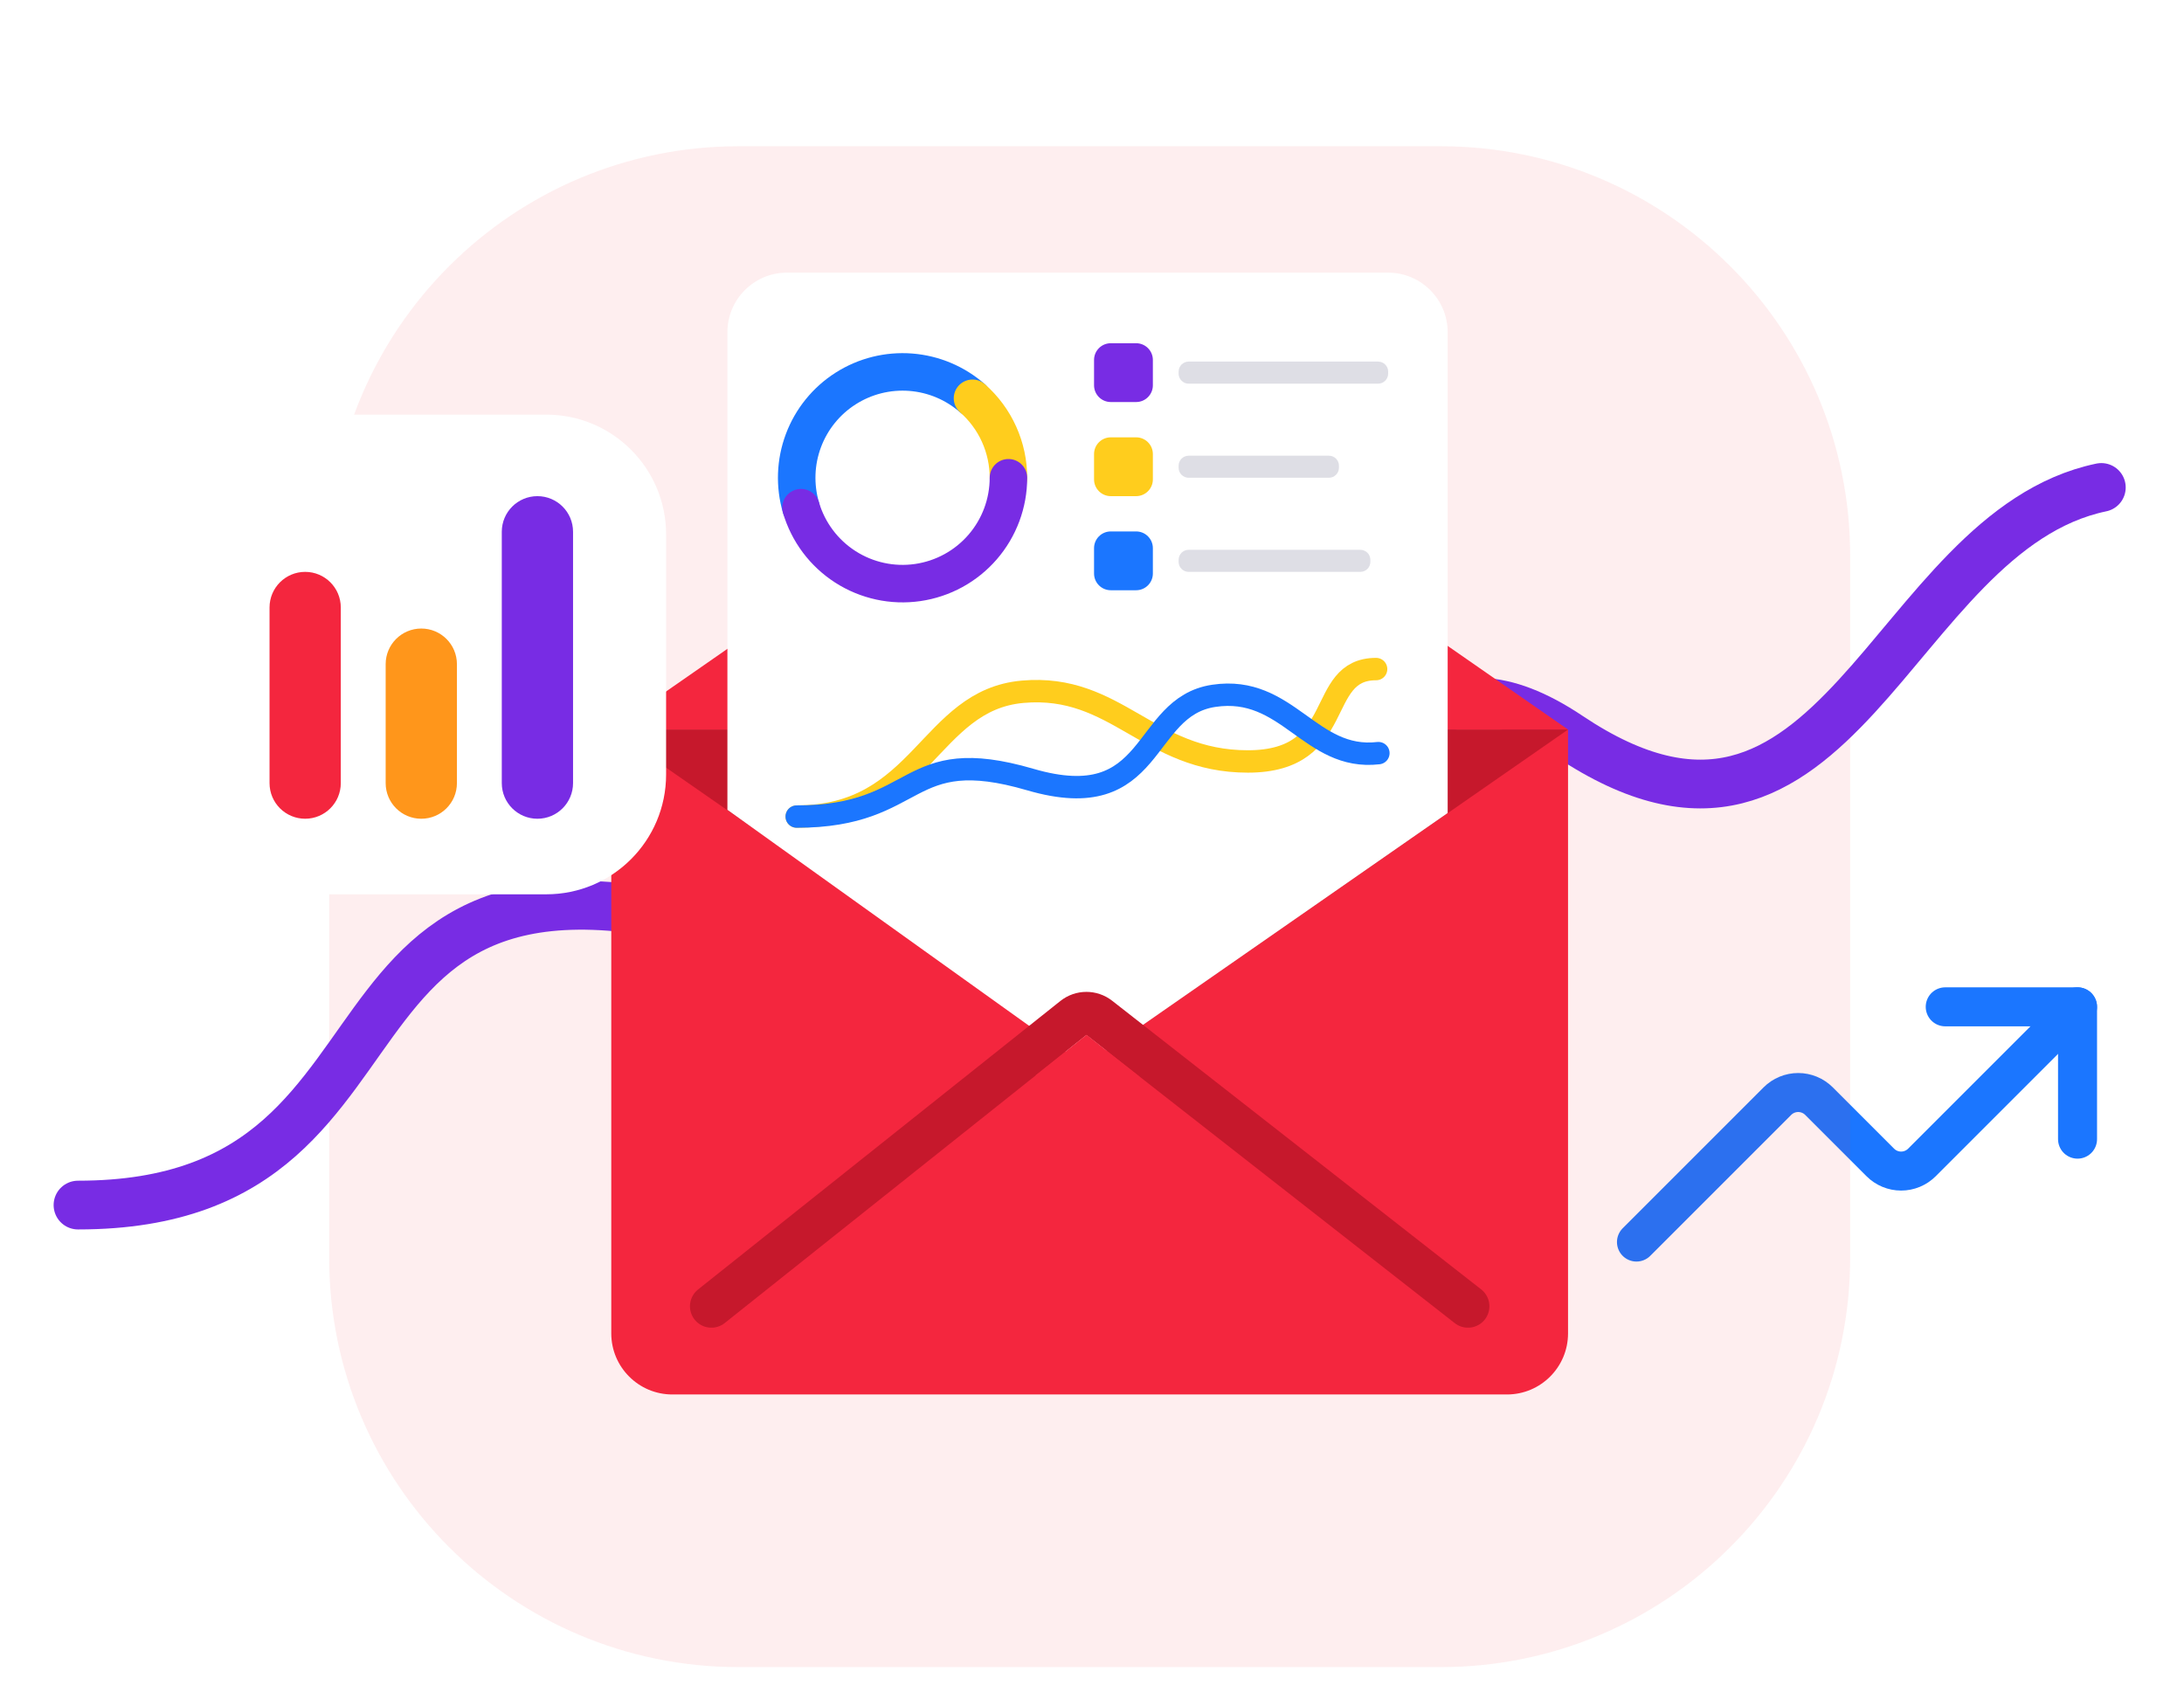 <svg xmlns="http://www.w3.org/2000/svg" width="224" height="175" viewBox="0 0 224 175" fill="none"><g clip-path="url(#clip0)"><g filter="url(#filter0_d)"><path d="M213.081 116.845V103.273H199.51" stroke="#1B76FF" stroke-opacity="0.01" stroke-width="3" stroke-linecap="round" stroke-linejoin="round"></path><path d="M213.081 103.273L197.119 119.236C196.839 119.516 196.507 119.738 196.141 119.89C195.774 120.042 195.382 120.12 194.986 120.12C194.59 120.12 194.197 120.042 193.831 119.89C193.465 119.738 193.133 119.516 192.853 119.236L186.564 112.946C186.283 112.666 185.951 112.444 185.585 112.292C185.219 112.141 184.826 112.062 184.43 112.062C184.034 112.062 183.642 112.141 183.276 112.292C182.91 112.444 182.577 112.666 182.297 112.946L167.843 127.401" stroke="#1B76FF" stroke-opacity="0.01" stroke-width="3" stroke-linecap="round" stroke-linejoin="round"></path></g><path d="M213.081 116.845V103.273H199.51" stroke="#1B76FF" stroke-width="4" stroke-linecap="round" stroke-linejoin="round"></path><path d="M213.081 103.273L197.119 119.236C196.839 119.516 196.507 119.738 196.141 119.89C195.774 120.042 195.382 120.12 194.986 120.12C194.59 120.12 194.197 120.042 193.831 119.89C193.465 119.738 193.133 119.516 192.853 119.236L186.564 112.946C186.283 112.666 185.951 112.444 185.585 112.292C185.219 112.141 184.826 112.062 184.43 112.062C184.034 112.062 183.642 112.141 183.276 112.292C182.91 112.444 182.577 112.666 182.297 112.946L167.843 127.401" stroke="#1B76FF" stroke-width="4" stroke-linecap="round" stroke-linejoin="round"></path><path opacity="0.08" d="M147.76 15H75.76C52.564 15 33.76 33.804 33.76 57V129C33.76 152.196 52.564 171 75.76 171H147.76C170.956 171 189.76 152.196 189.76 129V57C189.76 33.804 170.956 15 147.76 15Z" fill="#F4263E"></path><g filter="url(#filter1_d)"><path d="M8 123.607C47.838 123.607 27.014 77.431 84.054 98.255C141.095 119.08 133.291 57.009 160.938 75.515C188.585 94.021 193.791 54.527 215.521 50" stroke="#782CE4" stroke-opacity="0.01" stroke-width="4" stroke-linecap="round"></path></g><path d="M8 123.607C47.838 123.607 27.014 77.431 84.054 98.255C141.095 119.08 133.291 57.009 160.938 75.515C188.585 94.021 193.791 54.527 215.521 50" stroke="#782CE4" stroke-width="5" stroke-linecap="round"></path><g filter="url(#filter2_d)"><path d="M63.519 75.404H160V136.303C160 139.703 157.242 142.461 153.841 142.461H69.678C66.276 142.461 63.519 139.703 63.519 136.303V75.404Z" fill="#F4263E" fill-opacity="0.01"></path></g><path d="M62.695 74.832H160.824V136.77C160.824 140.229 158.019 143.034 154.56 143.034H68.959C65.5 143.034 62.695 140.229 62.695 136.77V74.832Z" fill="#F4263E"></path><path d="M160.824 74.832L113.746 42.11C112.551 41.28 110.968 41.28 109.773 42.11L62.695 74.832H160.824Z" fill="#F4263E"></path><path d="M62.695 74.832L110.965 108.381C111.443 108.713 112.076 108.713 112.554 108.381L160.824 74.832H62.695Z" fill="#C6182C"></path><g filter="url(#filter3_d)"><path d="M75.78 35.176C75.78 31.907 78.43 29.258 81.698 29.258H141.388C144.655 29.258 147.305 31.907 147.305 35.176V82.924L111.248 108L75.78 82.606V35.176Z" fill="white" fill-opacity="0.01"></path></g><path d="M74.606 34.078C74.606 30.702 77.343 27.966 80.719 27.966H142.367C145.742 27.966 148.479 30.702 148.479 34.078V83.393L111.238 109.292L74.606 83.065V34.078Z" fill="white"></path><g filter="url(#filter4_d)"><path d="M82.155 52.076C81.489 49.817 81.576 47.403 82.401 45.198C83.227 42.992 84.747 41.115 86.733 39.849C88.719 38.583 91.062 37.997 93.41 38.179C95.758 38.361 97.983 39.301 99.75 40.858" stroke="#1B76FF" stroke-opacity="0.01" stroke-width="3.2" stroke-linecap="round"></path></g><path d="M82.155 52.076C81.489 49.817 81.576 47.403 82.401 45.198C83.227 42.992 84.747 41.115 86.733 39.849C88.719 38.583 91.062 37.997 93.41 38.179C95.758 38.361 97.983 39.301 99.75 40.858" stroke="#1B76FF" stroke-width="3.847" stroke-linecap="round"></path><g filter="url(#filter5_d)"><path d="M99.745 40.853C100.906 41.875 101.836 43.134 102.471 44.544C103.107 45.955 103.434 47.485 103.43 49.032" stroke="#FFCD1D" stroke-opacity="0.01" stroke-width="3.2" stroke-linecap="round"></path></g><path d="M99.745 40.853C100.906 41.875 101.836 43.134 102.471 44.544C103.107 45.955 103.434 47.485 103.43 49.032" stroke="#FFCD1D" stroke-width="3.847" stroke-linecap="round"></path><g filter="url(#filter6_d)"><path d="M103.43 49.006C103.43 51.617 102.489 54.141 100.779 56.115C99.07 58.089 96.706 59.38 94.122 59.753C91.537 60.126 88.905 59.555 86.707 58.145C84.509 56.735 82.893 54.58 82.155 52.075" stroke="#782CE4" stroke-opacity="0.01" stroke-width="3" stroke-linecap="round"></path></g><path d="M103.43 49.006C103.43 51.617 102.489 54.141 100.779 56.115C99.07 58.089 96.706 59.38 94.122 59.753C91.537 60.126 88.905 59.555 86.707 58.145C84.509 56.735 82.893 54.58 82.155 52.075" stroke="#782CE4" stroke-width="3.847" stroke-linecap="round"></path><g filter="url(#filter7_d)"><path d="M81.713 83.758C94.576 83.758 95.24 71.81 104.887 70.956C114.535 70.103 117.751 78.105 127.983 78.105C138.216 78.105 134.843 68.628 141.139 68.628" stroke="#FFCD1D" stroke-opacity="0.01" stroke-width="1.8" stroke-linecap="round"></path></g><path d="M81.713 83.758C94.576 83.758 95.24 71.81 104.887 70.956C114.535 70.103 117.751 78.105 127.983 78.105C138.216 78.105 134.843 68.628 141.139 68.628" stroke="#FFCD1D" stroke-width="2.297" stroke-linecap="round"></path><g filter="url(#filter8_d)"><path d="M81.712 83.758C94.563 83.758 92.663 76.162 105.668 79.96C118.672 83.758 116.896 72.511 124.49 71.373C132.084 70.235 134.363 78.064 141.373 77.251" stroke="#1B76FF" stroke-opacity="0.01" stroke-width="1.8" stroke-linecap="round"></path></g><path d="M81.712 83.758C94.563 83.758 92.663 76.162 105.668 79.96C118.672 83.758 116.896 72.511 124.49 71.373C132.084 70.235 134.363 78.064 141.373 77.251" stroke="#1B76FF" stroke-width="2.297" stroke-linecap="round"></path><g filter="url(#filter9_d)"><path d="M116.423 35.443H114.03C113.156 35.443 112.448 36.151 112.448 37.025V39.418C112.448 40.292 113.156 41 114.03 41H116.423C117.297 41 118.005 40.292 118.005 39.418V37.025C118.005 36.151 117.297 35.443 116.423 35.443Z" fill="#782CE4" fill-opacity="0.01"></path></g><path d="M116.526 35.205H113.927C112.979 35.205 112.21 35.974 112.21 36.922V39.521C112.21 40.469 112.979 41.238 113.927 41.238H116.526C117.474 41.238 118.243 40.469 118.243 39.521V36.922C118.243 35.974 117.474 35.205 116.526 35.205Z" fill="#782CE4"></path><g filter="url(#filter10_d)"><path d="M116.421 45.101H114.032C113.16 45.101 112.453 45.808 112.453 46.68V49.069C112.453 49.941 113.16 50.648 114.032 50.648H116.421C117.293 50.648 118 49.941 118 49.069V46.68C118 45.808 117.293 45.101 116.421 45.101Z" fill="#FFCD1D" fill-opacity="0.01"></path></g><path d="M116.526 44.858H113.927C112.979 44.858 112.21 45.627 112.21 46.575V49.174C112.21 50.122 112.979 50.891 113.927 50.891H116.526C117.474 50.891 118.243 50.122 118.243 49.174V46.575C118.243 45.627 117.474 44.858 116.526 44.858Z" fill="#FFCD1D"></path><g filter="url(#filter11_d)"><path d="M116.421 54.753H114.032C113.16 54.753 112.453 55.46 112.453 56.332V58.721C112.453 59.593 113.16 60.3 114.032 60.3H116.421C117.293 60.3 118 59.593 118 58.721V56.332C118 55.46 117.293 54.753 116.421 54.753Z" fill="#1B76FF" fill-opacity="0.01"></path></g><path d="M116.526 54.51H113.927C112.979 54.51 112.21 55.279 112.21 56.227V58.826C112.21 59.774 112.979 60.543 113.927 60.543H116.526C117.474 60.543 118.243 59.774 118.243 58.826V56.227C118.243 55.279 117.474 54.51 116.526 54.51Z" fill="#1B76FF"></path><path opacity="0.5" d="M141.345 37.09H121.913C121.344 37.09 120.883 37.552 120.883 38.121V38.322C120.883 38.891 121.344 39.353 121.913 39.353H141.345C141.914 39.353 142.375 38.891 142.375 38.322V38.121C142.375 37.552 141.914 37.09 141.345 37.09Z" fill="#BEBFCC"></path><path opacity="0.5" d="M136.299 46.743H121.913C121.344 46.743 120.883 47.204 120.883 47.773V47.975C120.883 48.544 121.344 49.005 121.913 49.005H136.299C136.868 49.005 137.329 48.544 137.329 47.975V47.773C137.329 47.204 136.868 46.743 136.299 46.743Z" fill="#BEBFCC"></path><path opacity="0.5" d="M139.52 56.395H121.913C121.344 56.395 120.883 56.857 120.883 57.426V57.627C120.883 58.197 121.344 58.658 121.913 58.658H139.52C140.089 58.658 140.55 58.197 140.55 57.627V57.426C140.55 56.857 140.089 56.395 139.52 56.395Z" fill="#BEBFCC"></path><path d="M150.561 133.987L112.713 104.38C111.952 103.785 110.882 103.79 110.126 104.392L72.963 133.987" stroke="#C6182C" stroke-width="4.396" stroke-linecap="round"></path><path d="M116.898 110.452L111.44 106.146L106.183 110.328L116.898 110.452Z" fill="#F4263E"></path><g filter="url(#filter12_d)"><path d="M55.357 43.822H31.061C24.631 43.822 19.418 49.035 19.418 55.465V78.796C19.418 85.226 24.631 90.439 31.061 90.439H55.357C61.787 90.439 67 85.226 67 78.796V55.465C67 49.035 61.787 43.822 55.357 43.822Z" fill="white" fill-opacity="0.01"></path></g><path d="M56.03 42.531H30.388C23.601 42.531 18.1 48.032 18.1 54.819V79.442C18.1 86.229 23.601 91.731 30.388 91.731H56.03C62.817 91.731 68.318 86.229 68.318 79.442V54.819C68.318 48.032 62.817 42.531 56.03 42.531Z" fill="white"></path><g filter="url(#filter13_d)"><path d="M34 63.01C34 61.148 32.791 59.638 31.299 59.638C29.807 59.638 28.598 61.148 28.598 63.01V79.629C28.598 81.491 29.807 83 31.299 83C32.791 83 34 81.491 34 79.629V63.01Z" fill="#F4263E" fill-opacity="0.01"></path></g><path d="M34.953 62.312C34.953 60.294 33.317 58.658 31.299 58.658C29.281 58.658 27.645 60.294 27.645 62.312V80.326C27.645 82.344 29.281 83.98 31.299 83.98C33.317 83.98 34.953 82.344 34.953 80.326V62.312Z" fill="#F4263E"></path><g filter="url(#filter14_d)"><path d="M46 68.738C46 66.923 44.751 65.451 43.209 65.451C41.668 65.451 40.418 66.923 40.418 68.738V79.713C40.418 81.528 41.668 83 43.209 83C44.751 83 46 81.528 46 79.713V68.738Z" fill="#FF961B" fill-opacity="0.01"></path></g><path d="M46.864 68.125C46.864 66.106 45.227 64.47 43.209 64.47C41.191 64.47 39.555 66.106 39.555 68.125V80.326C39.555 82.345 41.191 83.981 43.209 83.981C45.227 83.981 46.864 82.345 46.864 80.326V68.125Z" fill="#FF961B"></path><g filter="url(#filter15_d)"><path d="M58 55.309C58 53.41 56.71 51.871 55.119 51.871C53.528 51.871 52.239 53.41 52.239 55.309V79.562C52.239 81.461 53.528 83 55.119 83C56.71 83 58 81.461 58 79.562V55.309Z" fill="#782CE4" fill-opacity="0.01"></path></g><path d="M58.774 54.545C58.774 52.527 57.138 50.891 55.119 50.891C53.101 50.891 51.465 52.527 51.465 54.545V80.326C51.465 82.344 53.101 83.981 55.119 83.981C57.138 83.981 58.774 82.344 58.774 80.326V54.545Z" fill="#782CE4"></path></g><defs><filter id="filter0_d" x="160.343" y="100.773" width="60.238" height="39.128" filterUnits="userSpaceOnUse" color-interpolation-filters="sRGB"><feGaussianBlur stdDeviation="3"></feGaussianBlur></filter><filter id="filter1_d" x="0" y="44.999" width="223.521" height="89.607" filterUnits="userSpaceOnUse" color-interpolation-filters="sRGB"><feGaussianBlur stdDeviation="3"></feGaussianBlur></filter><filter id="filter2_d" x="46.519" y="74.404" width="130.481" height="101.057" filterUnits="userSpaceOnUse" color-interpolation-filters="sRGB"><feGaussianBlur stdDeviation="8.5"></feGaussianBlur></filter><filter id="filter3_d" x="53.78" y="0.258" width="115.525" height="122.742" filterUnits="userSpaceOnUse" color-interpolation-filters="sRGB"><feGaussianBlur stdDeviation="11"></feGaussianBlur></filter><filter id="filter4_d" x="78.112" y="36.546" width="25.238" height="21.13" filterUnits="userSpaceOnUse" color-interpolation-filters="sRGB"><feGaussianBlur stdDeviation="1"></feGaussianBlur></filter><filter id="filter5_d" x="96.144" y="38.253" width="10.886" height="15.379" filterUnits="userSpaceOnUse" color-interpolation-filters="sRGB"><feGaussianBlur stdDeviation="1"></feGaussianBlur></filter><filter id="filter6_d" x="78.654" y="47.006" width="28.276" height="17.859" filterUnits="userSpaceOnUse" color-interpolation-filters="sRGB"><feGaussianBlur stdDeviation="1"></feGaussianBlur></filter><filter id="filter7_d" x="77.813" y="65.728" width="67.226" height="22.93" filterUnits="userSpaceOnUse" color-interpolation-filters="sRGB"><feGaussianBlur stdDeviation="1.5"></feGaussianBlur></filter><filter id="filter8_d" x="77.812" y="68.36" width="67.461" height="20.299" filterUnits="userSpaceOnUse" color-interpolation-filters="sRGB"><feGaussianBlur stdDeviation="1.5"></feGaussianBlur></filter><filter id="filter9_d" x="110.448" y="34.443" width="9.557" height="9.557" filterUnits="userSpaceOnUse" color-interpolation-filters="sRGB"><feGaussianBlur stdDeviation="1"></feGaussianBlur></filter><filter id="filter10_d" x="110.453" y="44.101" width="9.547" height="9.547" filterUnits="userSpaceOnUse" color-interpolation-filters="sRGB"><feGaussianBlur stdDeviation="1"></feGaussianBlur></filter><filter id="filter11_d" x="109.453" y="53.753" width="11.547" height="11.547" filterUnits="userSpaceOnUse" color-interpolation-filters="sRGB"><feGaussianBlur stdDeviation="1.5"></feGaussianBlur></filter><filter id="filter12_d" x="9.418" y="36.822" width="67.582" height="66.617" filterUnits="userSpaceOnUse" color-interpolation-filters="sRGB"><feGaussianBlur stdDeviation="5"></feGaussianBlur></filter><filter id="filter13_d" x="23.598" y="57.638" width="15.402" height="33.362" filterUnits="userSpaceOnUse" color-interpolation-filters="sRGB"><feGaussianBlur stdDeviation="2.5"></feGaussianBlur></filter><filter id="filter14_d" x="35.418" y="62.451" width="15.582" height="27.549" filterUnits="userSpaceOnUse" color-interpolation-filters="sRGB"><feGaussianBlur stdDeviation="2.5"></feGaussianBlur></filter><filter id="filter15_d" x="49.239" y="51.871" width="11.761" height="37.129" filterUnits="userSpaceOnUse" color-interpolation-filters="sRGB"><feGaussianBlur stdDeviation="1.5"></feGaussianBlur></filter><clipPath id="clip0"><rect width="224" height="175" fill="white"></rect></clipPath></defs></svg>